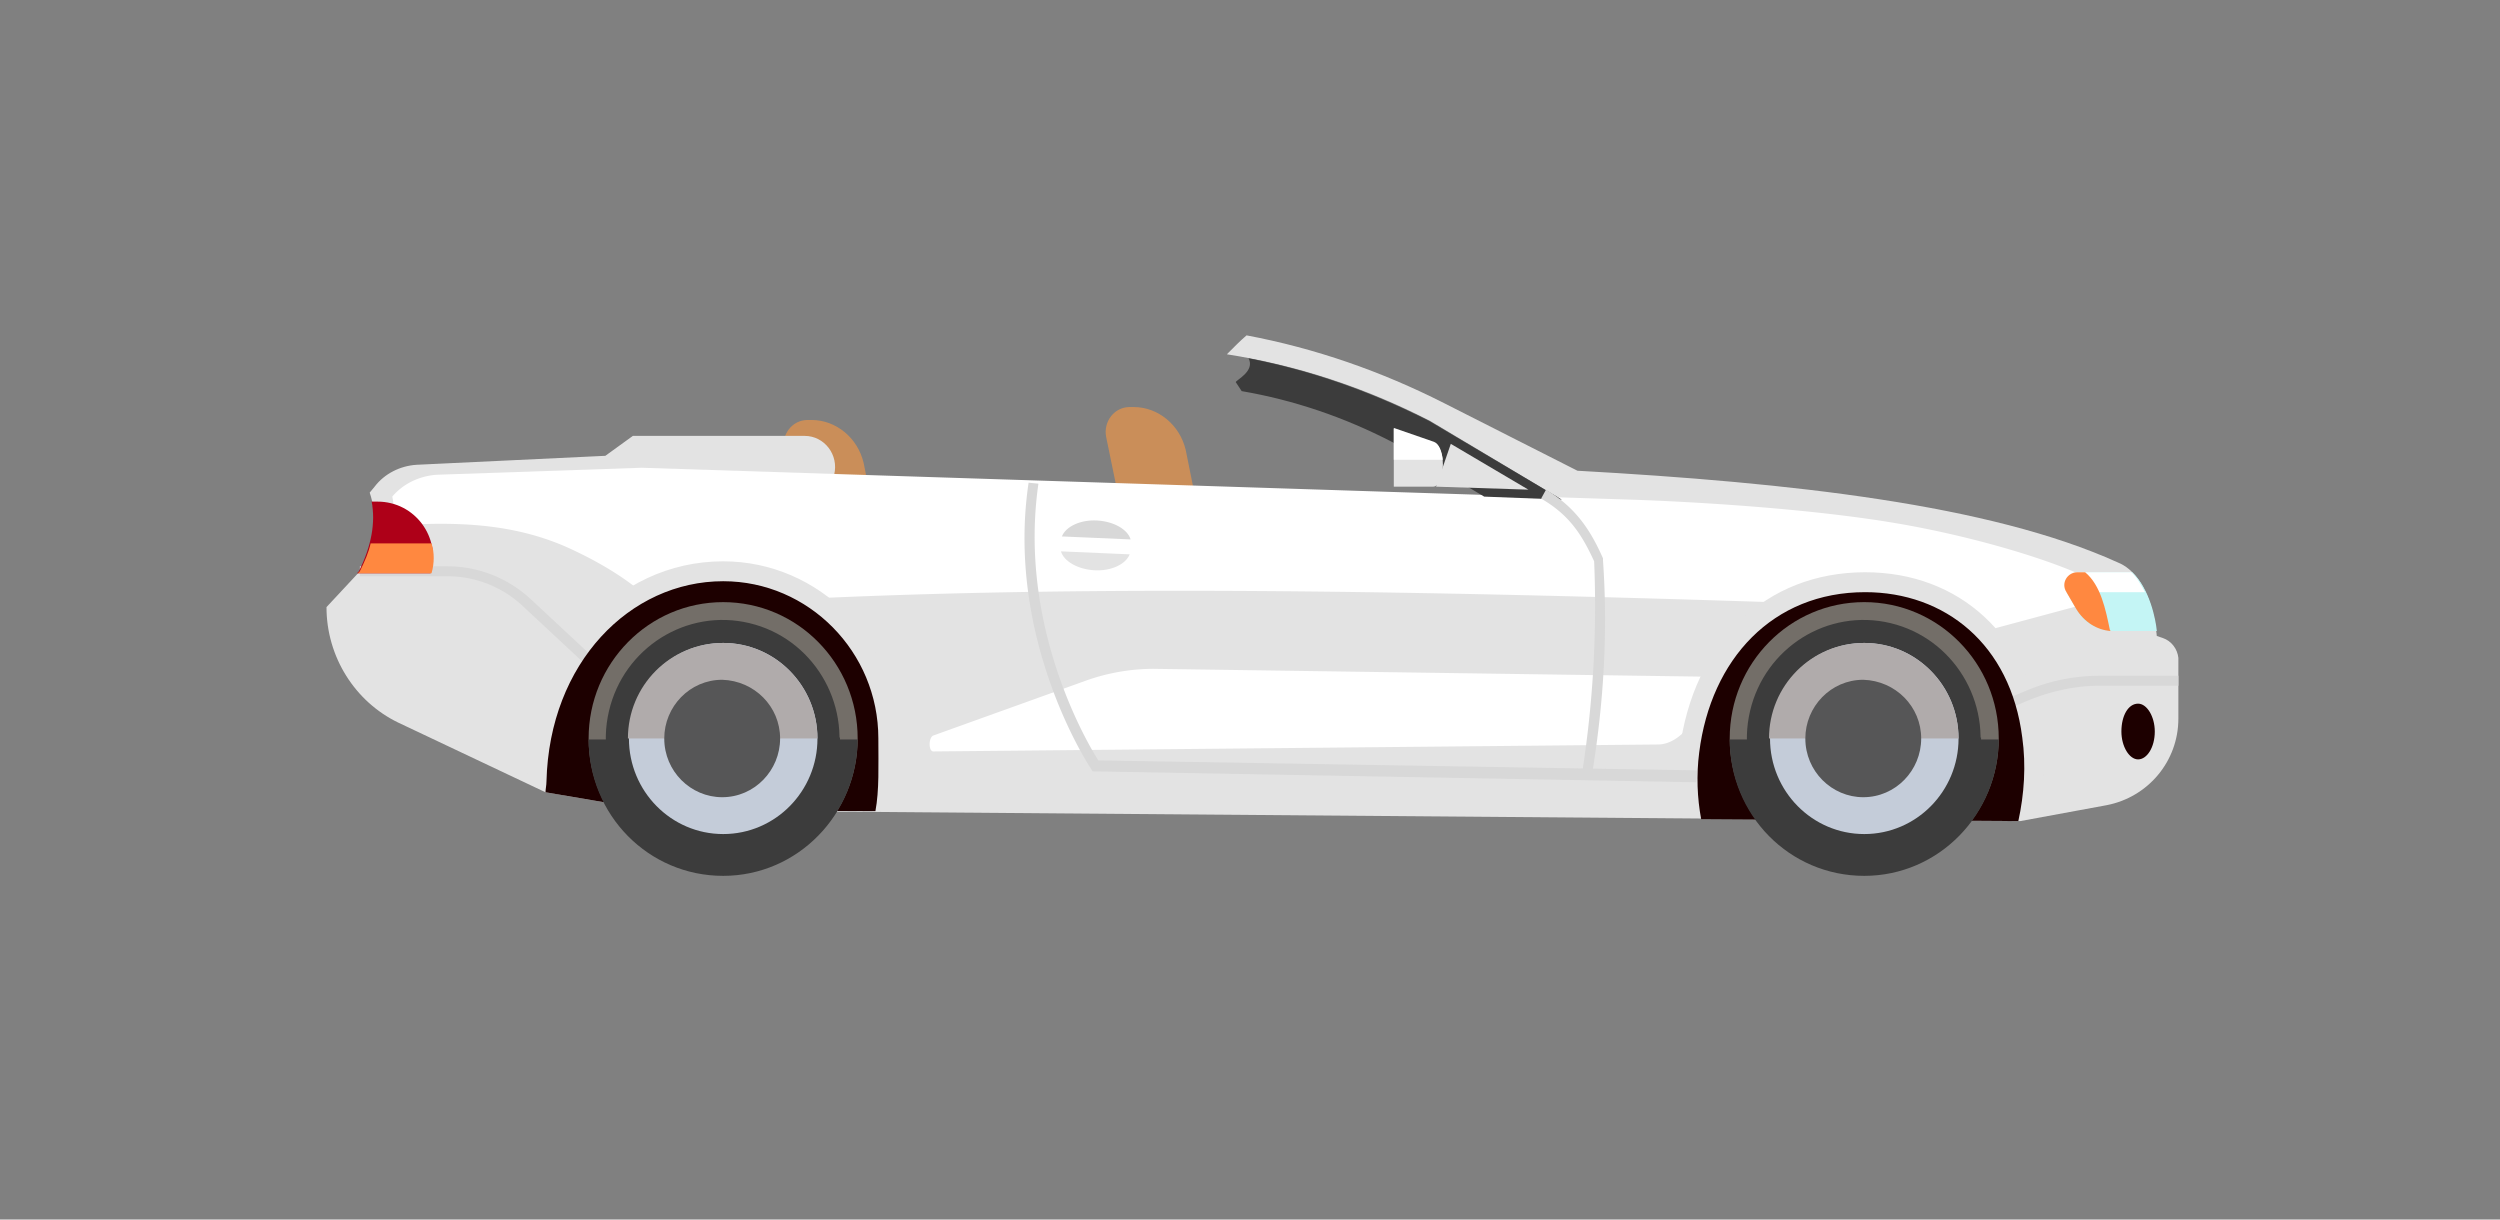 <svg xmlns="http://www.w3.org/2000/svg" width="164" height="80" fill="none"><rect width="100%" height="100%" fill="#808080" stroke="none"/><path d="M76.814 34.668h-1.739c-.773 0-1.417-.522-1.546-1.306l-.966-4.701c-.193-.979.515-1.959 1.546-1.959h.258c1.61 0 3.027 1.175 3.414 2.808l.644 3.2c.193.98-.58 1.959-1.61 1.959zm-21.129.849h-1.739c-.773 0-1.417-.522-1.546-1.306l-.966-4.701c-.193-.98.515-1.959 1.546-1.959h.258c1.61 0 3.027 1.175 3.414 2.808l.644 3.2c.129 1.045-.58 1.959-1.61 1.959z" fill="#ca8e59"/><path d="M141.87 41.85l-.386-.131s-.258-3.918-2.577-4.832c-8.374-3.787-21.385-5.224-35.427-6.007l-8.76-4.44c-4.122-2.09-8.438-3.591-12.947-4.44-.451.392-.837.784-1.16 1.11l-.129.131c4.573.718 9.018 2.155 13.334 4.375l8.631 5.159-47.729-1.633c.322-1.306-.644-2.547-1.932-2.547H41.515l-1.804 1.306-12.367.588c-1.095.065-2.126.588-2.77 1.436l-.322.392c.515 1.502.322 3.2-.644 5.158l-2.19 2.351c0 3.265 1.868 6.203 4.702 7.574l9.662 4.571 6.892 1.175 89.856.718 5.669-1.045c2.705-.522 4.702-2.873 4.702-5.681v-3.983c-.065-.588-.451-1.11-1.031-1.306z" fill="#e3e3e3"/><path d="M123.706 34.211c-7.471-1.175-16.811-1.437-16.811-1.437l-64.8-2.089-13.398.457c-1.159.065-2.254.588-2.963 1.437.129.588.129 1.241.129 1.894 4.058-.261 8.052-.196 11.916 1.698 2.19 1.045 4.767 2.612 6.248 4.767.129.065.258.131.451.196h.129v-1.371c21.256-1.502 46.055-1.175 79.293 0v3.33l14.557-3.918c.386-1.045-7.279-3.787-14.751-4.962zM112.37 44.397l-36.716-.522a13.29 13.29 0 0 0-4.444.784l-9.984 3.591c-.322.131-.322 1.045 0 1.045l47.537-.457c1.417 0 2.834-1.698 3.607-4.44z" fill="#fff"/><path d="M93.756 27.616c-3.865-1.959-7.794-3.33-11.852-4.114.451.849-.837 1.437-.837 1.567l.386.588c3.414.588 6.699 1.698 9.855 3.33l6.055 3.591 5.088.196-8.695-5.158z" fill="#3c3c3c"/><path d="M110.051 51.122c0-.653.064-1.241.128-1.894.902-7.117 5.669-11.688 12.175-11.688 6.183 0 10.756 4.179 11.594 10.709.129.98.129 1.959.129 2.938h-24.026v-.065zm-75.492.066c.258-8.162 5.797-14.365 12.883-14.365 6.312 0 11.465 5.224 11.465 11.623v.914 1.828H34.559z" fill="#e3e3e3"/><g fill="#d8d8d8"><path d="M104.447 50.731l-.644-.131a70.65 70.65 0 0 0 .773-13.778c-.837-1.828-1.675-3.069-3.478-4.114l.322-.588c1.932 1.175 2.898 2.612 3.736 4.506v.131c.322 4.571.064 9.272-.709 13.974z"/><path d="M111.277 51.318L71.664 50.6l-.064-.131c-.065-.065-5.668-8.489-4.123-18.805l.644.065c-1.353 9.337 3.221 17.043 3.929 18.153l39.292.653-.065.784zm-72.144-7.052l-4.767-4.44a7.23 7.23 0 0 0-5.024-2.024h-5.733v-.653h5.733c2.061 0 3.994.784 5.475 2.155l4.767 4.44-.451.522zm92.175 2.416l-.257-.588 1.868-.784c1.546-.653 3.156-.98 4.831-.98h5.153v.653h-5.153c-1.546 0-3.092.327-4.574.914l-1.868.784z"/></g><path d="M24.767 32.905h-.386c.258 1.371 0 2.873-.837 4.571l-.129.131h4.831c.709-2.351-1.031-4.701-3.478-4.701z" fill="#ae0018"/><path d="M24.314 35.647c-.129.588-.386 1.175-.709 1.828l-.129.131h4.831c.193-.653.193-1.371 0-1.959h-3.994z" fill="#ff8840"/><path d="M138.717 41.393h2.77c-.064-.718-.451-2.742-1.61-3.853h-3.607c-.645 0-1.096.718-.709 1.306l.644 1.11c.451.914 1.417 1.437 2.512 1.437z" fill="#c4f5f5"/><path d="M135.495 38.847h5.217c-.258-.457-.515-.98-.902-1.306h-3.607c-.644 0-1.03.718-.708 1.306z" fill="#fff"/><path d="M138.395 41.263c-.258-1.241-.58-2.873-1.61-3.722h-.515c-.645 0-1.096.718-.709 1.306l.644 1.11c.515.849 1.353 1.371 2.255 1.437-.065-.065-.065-.131-.065-.131z" fill="#ff8840"/><path d="M111.597 53.734c-.258-1.371-.322-2.873-.129-4.375.773-6.138 4.831-10.513 10.886-10.513 5.217 0 9.533 3.395 10.306 9.533.257 1.828.129 3.722-.258 5.485l-20.805-.131zm-75.812-1.763c0-.196.064-.457.064-.718.193-7.77 5.475-13.125 11.594-13.125 5.604 0 10.177 4.636 10.177 10.317 0 1.763.065 3.395-.193 4.767l-14.751-.065-6.892-1.175z" fill="#1d0000"/><path d="M47.438 57.391c4.874 0 8.825-4.005 8.825-8.946S52.312 39.5 47.438 39.5s-8.825 4.005-8.825 8.946 3.951 8.946 8.825 8.946z" fill="#736e68"/><g fill="#3c3c3c"><path d="M56.262 48.445c0 4.962-3.929 9.011-8.824 9.011s-8.825-3.983-8.825-8.946h17.649v-.065z"/><path d="M54.865 50.226c.973-4.176-1.578-8.361-5.698-9.348s-8.248 1.6-9.221 5.776 1.578 8.362 5.698 9.348 8.248-1.6 9.221-5.776z"/><path d="M55.104 48.38v.065c0 4.31-3.414 7.77-7.665 7.77s-7.665-3.461-7.665-7.77v-.065h15.33z"/></g><path d="M47.442 54.714c3.415 0 6.184-2.806 6.184-6.269s-2.769-6.268-6.184-6.268-6.184 2.807-6.184 6.268 2.768 6.269 6.184 6.269z" fill="#c4ccd9"/><path d="M47.44 42.177c3.414 0 6.184 2.808 6.184 6.268H41.191c0-3.461 2.77-6.268 6.248-6.268z" fill="#b0abab"/><path d="M51.175 48.445c0 2.09-1.675 3.852-3.8 3.852-2.061 0-3.8-1.698-3.8-3.852 0-2.09 1.675-3.852 3.8-3.852 2.126.065 3.8 1.763 3.8 3.852z" fill="#565657"/><path d="M122.293 57.391c4.874 0 8.825-4.005 8.825-8.946s-3.951-8.946-8.825-8.946-8.824 4.005-8.824 8.946 3.951 8.946 8.824 8.946z" fill="#736e68"/><g fill="#3c3c3c"><path d="M131.118 48.445c0 4.962-3.929 9.011-8.825 9.011s-8.824-3.983-8.824-8.946h17.649v-.065z"/><path d="M129.72 50.226c.973-4.176-1.578-8.361-5.698-9.348s-8.249 1.6-9.221 5.776 1.578 8.362 5.698 9.348 8.248-1.6 9.221-5.776z"/><path d="M129.959 48.38v.065c0 4.31-3.414 7.77-7.665 7.77s-7.665-3.461-7.665-7.77v-.065h15.33z"/></g><path d="M122.297 54.714c3.415 0 6.184-2.806 6.184-6.269s-2.769-6.268-6.184-6.268-6.184 2.807-6.184 6.268 2.769 6.269 6.184 6.269z" fill="#c4ccd9"/><path d="M122.295 42.177c3.414 0 6.184 2.808 6.184 6.268h-12.432c0-3.461 2.77-6.268 6.248-6.268z" fill="#b0abab"/><path d="M126.03 48.445c0 2.09-1.674 3.852-3.8 3.852-2.061 0-3.8-1.698-3.8-3.852 0-2.09 1.674-3.852 3.8-3.852 2.126.065 3.8 1.763 3.8 3.852z" fill="#565657"/><path d="M94.207 31.925l6.055.196-5.089-3.004-.966 2.808zm-24.609 4.244c.193.653 1.095 1.175 2.19 1.241s2.061-.392 2.319-1.045l-4.509-.196z" fill="#e3e3e3"/><path d="M69.66 35.19c.258-.653 1.224-1.11 2.319-1.045s1.997.588 2.19 1.241l-4.509-.196z" fill="#d8d8d8"/><path d="M91.498 31.925h2.512c.387 0 .644-.653.644-1.437 0-.718-.258-1.371-.58-1.437l-2.641-.914v3.787h.064z" fill="#e3e3e3"/><path d="M94.654 30.227c-.064-.653-.258-1.11-.58-1.241l-2.641-.914v2.089h3.221v.065z" fill="#fff"/><path d="M139.164 47.988c0 .979.515 1.828 1.095 1.828s1.095-.784 1.095-1.828c0-.98-.515-1.828-1.095-1.828-.644 0-1.095.784-1.095 1.828z" fill="#1d0000"/></svg>